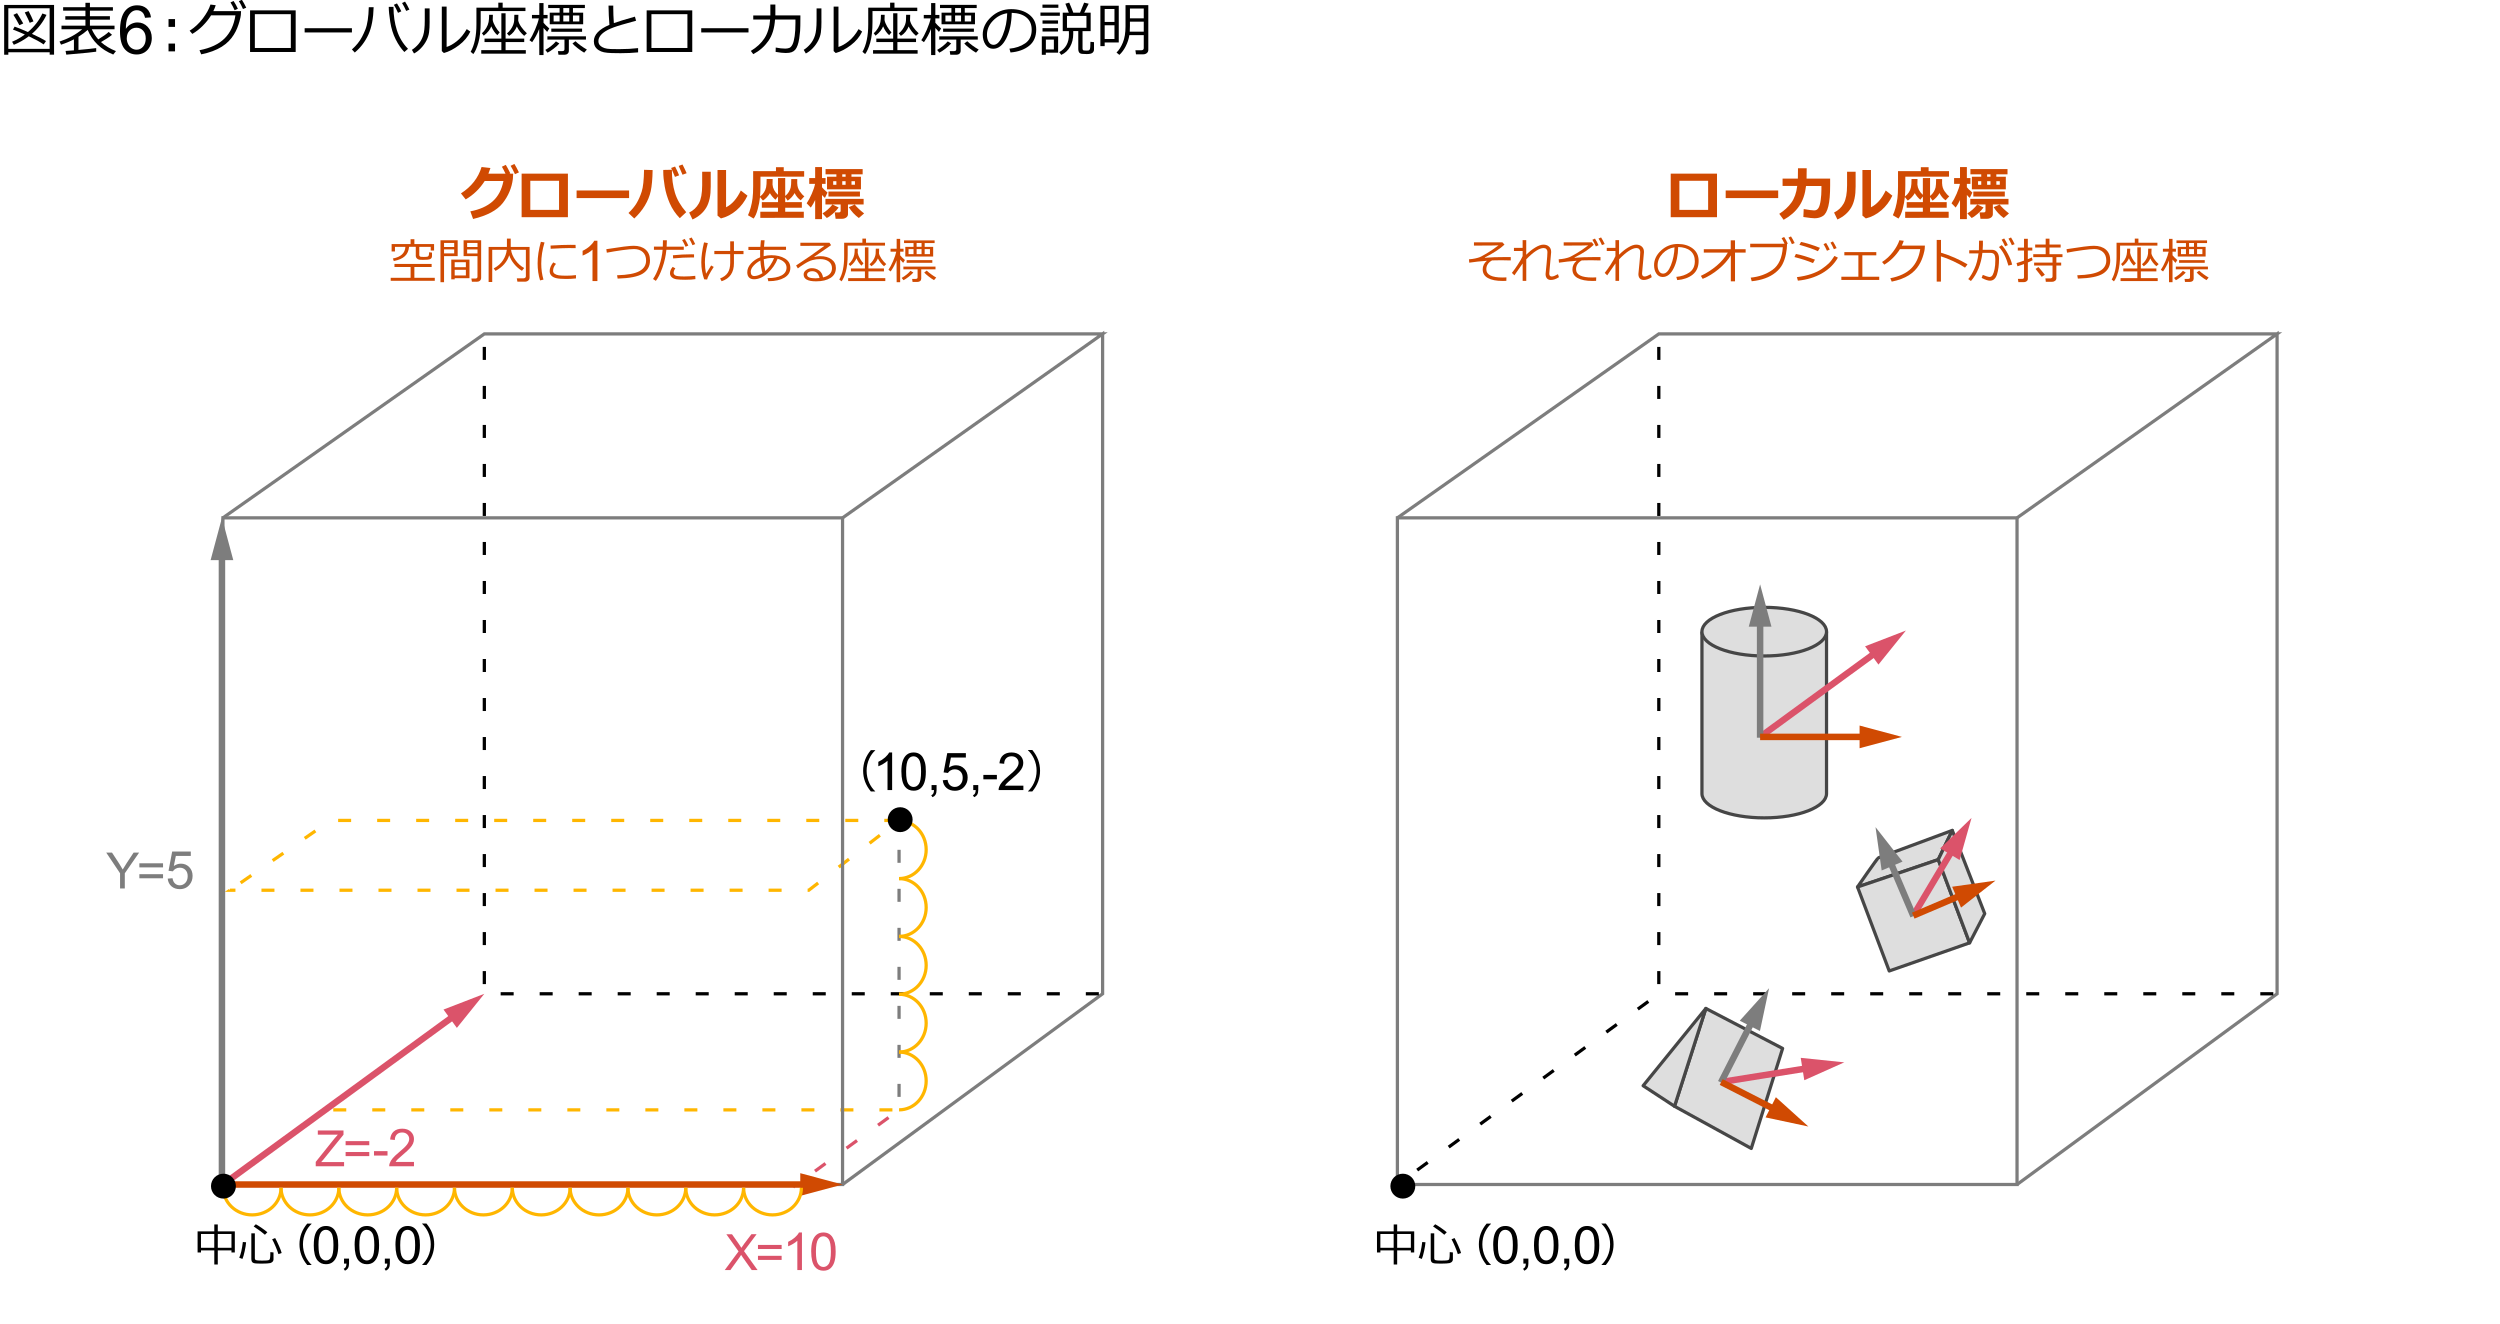 <?xml version="1.0" encoding="UTF-8"?><svg xmlns="http://www.w3.org/2000/svg" viewBox="0 0 769 407.15"><defs><style>.cls-1{fill:#7d7d7d;}.cls-2{fill:#d04a02;}.cls-3{fill:#db536a;}.cls-4{stroke:#000;}.cls-4,.cls-5,.cls-6,.cls-7{stroke-dasharray:0 0 0 4 4 4;}.cls-4,.cls-5,.cls-6,.cls-7,.cls-8,.cls-9,.cls-10,.cls-11,.cls-12{fill:none;}.cls-4,.cls-5,.cls-6,.cls-7,.cls-11,.cls-12{stroke-miterlimit:8;}.cls-5,.cls-9,.cls-11{stroke:#7d7d7d;}.cls-6,.cls-10{stroke:#ffb600;}.cls-7,.cls-12{stroke:#db536a;}.cls-13,.cls-8,.cls-9,.cls-10{stroke-miterlimit:10;}.cls-13,.cls-14{fill:#dedede;stroke:#464646;}.cls-8{stroke:#d04a02;}.cls-8,.cls-11,.cls-12{stroke-width:2px;}.cls-14{stroke-linejoin:round;}</style></defs><g id="_レイヤー_6"><rect class="cls-9" x="429.84" y="159.29" width="190.6" height="205.06"/><polyline class="cls-9" points="620.44 364.36 700.43 305.69 700.43 102.71 620.44 159.29 700.43 102.71 510.25 102.71 429.84 159.29"/><polyline class="cls-4" points="510.25 102.71 510.25 305.69 700.43 305.69"/><line class="cls-4" x1="510.25" y1="305.69" x2="429.84" y2="364.36"/><path class="cls-13" d="m561.84,194.3v49.8c0,4.13-8.58,7.48-19.16,7.48s-19.16-3.35-19.16-7.48v-49.8"/><ellipse class="cls-13" cx="542.68" cy="194.3" rx="19.16" ry="7.48"/><path class="cls-14" d="m577.8,263.86c-.33.11-6.43,8.98-6.43,8.98l24.83-8.42,4.32-8.98-22.72,8.42Z"/><polygon class="cls-14" points="571.38 272.84 581.13 298.67 605.85 290.02 596.21 264.42 571.38 272.84"/><polygon class="cls-14" points="600.53 255.44 610.5 281.04 605.85 290.02 596.21 264.42 600.53 255.44"/><polygon class="cls-14" points="524.72 310.2 548.33 322.5 538.69 353.26 515.08 340.29 524.72 310.2"/><polygon class="cls-14" points="524.72 310.2 505.43 333.97 515.08 340.29 524.72 310.2"/><line class="cls-12" x1="541.41" y1="226.67" x2="577.67" y2="200.21"/><polygon class="cls-3" points="577.81 204.43 586.26 193.95 573.7 198.8 577.81 204.43"/><line class="cls-11" x1="541.41" y1="190.38" x2="541.41" y2="226.92"/><polygon class="cls-1" points="537.92 192.76 541.41 179.75 544.9 192.76 537.92 192.76"/><line class="cls-8" x1="541.41" y1="226.67" x2="574.39" y2="226.67"/><polygon class="cls-2" points="572.01 230.16 585.02 226.67 572.01 223.18 572.01 230.16"/><line class="cls-12" x1="588.51" y1="281.65" x2="601" y2="260.71"/><polygon class="cls-3" points="602.78 264.54 606.45 251.58 596.79 260.97 602.78 264.54"/><line class="cls-11" x1="581.08" y1="264.2" x2="588.57" y2="281.8"/><polygon class="cls-1" points="578.8 267.76 576.91 254.42 585.22 265.03 578.8 267.76"/><line class="cls-8" x1="588.51" y1="281.65" x2="604.03" y2="275.04"/><polygon class="cls-2" points="603.21 279.18 613.81 270.87 600.48 272.76 603.21 279.18"/><line class="cls-12" x1="529.44" y1="332.83" x2="556.8" y2="328.46"/><polygon class="cls-3" points="555 332.28 567.3 326.78 553.9 325.39 555 332.28"/><line class="cls-11" x1="539.33" y1="313.44" x2="529.36" y2="332.98"/><polygon class="cls-1" points="535.15 313.97 544.17 303.97 541.36 317.14 535.15 313.97"/><line class="cls-8" x1="529.44" y1="332.83" x2="546.79" y2="341.69"/><polygon class="cls-2" points="543.09 343.71 556.26 346.52 546.26 337.5 543.09 343.71"/><polygon class="cls-6" points="70.73 273.84 101.66 252.37 276.55 252.37 248.77 273.84 70.73 273.84"/><line class="cls-5" x1="276.55" y1="341.4" x2="276.55" y2="252.37"/><line class="cls-6" x1="98.51" y1="341.4" x2="276.55" y2="341.4"/><line class="cls-7" x1="276.55" y1="341.4" x2="244" y2="365.12"/><rect class="cls-9" x="68.57" y="159.29" width="190.6" height="205.06"/><polyline class="cls-9" points="259.17 364.36 339.16 305.69 339.16 102.71 259.17 159.29 339.16 102.71 148.98 102.71 68.57 159.29"/><polyline class="cls-4" points="148.98 102.71 148.98 305.69 339.16 305.69"/><line class="cls-12" x1="68.57" y1="364.36" x2="140.39" y2="311.96"/><polygon class="cls-3" points="140.53 316.18 148.98 305.69 136.42 310.54 140.53 316.18"/><line class="cls-8" x1="68.57" y1="364.36" x2="248.54" y2="364.36"/><polygon class="cls-2" points="246.16 367.85 259.17 364.36 246.16 360.87 246.16 367.85"/><path class="cls-10" d="m276.55,252.47c4.61,0,8.34,3.98,8.34,8.89s-3.74,8.89-8.34,8.89"/><path class="cls-10" d="m276.55,270.26c4.61,0,8.34,3.98,8.34,8.89s-3.74,8.89-8.34,8.89"/><path class="cls-10" d="m276.55,288.04c4.61,0,8.34,3.98,8.34,8.89s-3.74,8.89-8.34,8.89"/><path class="cls-10" d="m276.55,305.83c4.61,0,8.34,3.98,8.34,8.89s-3.74,8.89-8.34,8.89"/><path class="cls-10" d="m276.55,323.61c4.61,0,8.34,3.98,8.34,8.89s-3.74,8.89-8.34,8.89"/><path class="cls-10" d="m157.58,365.36c0,4.61-3.98,8.34-8.89,8.34s-8.89-3.74-8.89-8.34"/><path class="cls-10" d="m139.8,365.36c0,4.61-3.98,8.34-8.89,8.34s-8.89-3.74-8.89-8.34"/><path class="cls-10" d="m122.01,365.36c0,4.61-3.98,8.34-8.89,8.34s-8.89-3.74-8.89-8.34"/><path class="cls-10" d="m104.23,365.36c0,4.61-3.98,8.34-8.89,8.34s-8.89-3.74-8.89-8.34"/><path class="cls-10" d="m86.45,365.36c0,4.61-3.98,8.34-8.89,8.34s-8.89-3.74-8.89-8.34"/><path class="cls-10" d="m246.51,365.36c0,4.61-3.98,8.34-8.89,8.34s-8.89-3.74-8.89-8.34"/><path class="cls-10" d="m228.72,365.36c0,4.61-3.98,8.34-8.89,8.34s-8.89-3.74-8.89-8.34"/><path class="cls-10" d="m210.94,365.36c0,4.61-3.98,8.34-8.89,8.34s-8.89-3.74-8.89-8.34"/><path class="cls-10" d="m193.15,365.36c0,4.61-3.98,8.34-8.89,8.34s-8.89-3.74-8.89-8.34"/><path class="cls-10" d="m175.37,365.36c0,4.61-3.98,8.34-8.89,8.34s-8.89-3.74-8.89-8.34"/><circle cx="276.89" cy="252.13" r="3.83"/><line class="cls-11" x1="68.27" y1="169.93" x2="68.27" y2="365.45"/><polygon class="cls-1" points="64.78 172.3 68.27 159.29 71.76 172.3 64.78 172.3"/><circle cx="68.73" cy="364.86" r="3.83"/><circle cx="431.51" cy="364.86" r="3.83"/></g><g id="_レイヤー_5"><path class="cls-2" d="m157.85,53.43l-.09,1.6c-.35,2.75-1.39,5.24-3.13,7.45s-4.77,3.84-9.11,4.88l-.84-2.35c2.85-.54,5.13-1.55,6.83-3.05s2.82-3.59,3.35-6.29h-5.76c-1.5,2.37-3.45,4.26-5.85,5.67l-1.46-1.85c3.21-2.06,5.32-4.76,6.34-8.12l2.73.31c-.25.74-.46,1.33-.63,1.75h5.27c-.42-.89-.8-1.61-1.12-2.14l1.2-.58c.42.68.88,1.54,1.39,2.59l-.31.13h1.19Zm1.77-.4l-1.22.55c-.47-1.04-.92-1.9-1.34-2.58l1.17-.57c.42.68.88,1.54,1.39,2.59Z"/><path class="cls-2" d="m174.69,66.81h-14.24v-13.4h14.24v13.4Zm-2.73-2.25v-8.95h-8.84v8.95h8.84Z"/><path class="cls-2" d="m193.51,60.93h-16.15v-2.34h16.15v2.34Z"/><path class="cls-2" d="m200.75,52.31c-.05,2.78-.25,4.94-.58,6.46s-.93,3.01-1.8,4.45-1.96,2.77-3.27,3.99l-1.78-1.69c1.08-1.04,1.92-2.05,2.51-3.05s1.11-2.16,1.55-3.51.68-3.59.73-6.73l2.65.08Zm10.33,12.96l-1.98,1.84c-1.33-1.38-2.36-2.91-3.09-4.59s-1.24-3.39-1.54-5.15-.45-3.26-.45-4.5v-.6s2.66-.05,2.66-.05v.29c0,2.44.31,4.68.92,6.74s1.77,4.06,3.48,6.02Zm-2.18-11.34l-1.28.48c-.24-.63-.63-1.55-1.17-2.75l1.2-.43c.49.94.91,1.84,1.25,2.7Zm2.31-.65l-1.27.47c-.25-.62-.64-1.53-1.17-2.72l1.17-.43c.48.92.9,1.81,1.27,2.68Z"/><path class="cls-2" d="m218.62,57.37c.01,2.75-.44,4.91-1.36,6.47s-2.33,2.79-4.24,3.68l-1.03-2.14c1.28-.63,2.27-1.56,2.96-2.79s1.04-3.11,1.04-5.63v-4.14h2.63v4.55Zm11.3,2.83c-.85,1.78-1.98,3.29-3.41,4.51s-3,2.06-4.75,2.48l-1.05-.86v-14.04h2.63v11.47c1.8-.88,3.31-2.6,4.54-5.16l2.04,1.59Z"/><path class="cls-2" d="m247.33,54.34h-13.41v2.56c0,1.39-.05,2.57-.14,3.55.52-.38.93-.81,1.24-1.31s.52-1,.63-1.52.18-1.37.18-2.55h1.84c0,.73-.01,1.3-.04,1.71.09,1.16.65,2.21,1.68,3.16v-5.16s2.22-.02,2.22-.02v5.51c.47-.36.84-.78,1.12-1.25s.48-.94.58-1.4.16-1.31.16-2.55h1.85c0,.46,0,.92-.02,1.36h.02c.01.88.26,1.69.76,2.41s.96,1.23,1.42,1.54l-1.13,1.23c-.8-.56-1.42-1.3-1.86-2.23-.52.93-1.24,1.71-2.14,2.34l-.76-1.12v1.57h5.12v1.73h-5.12v1.22h5.72v1.87l-13.38.02v-1.89h5.44v-1.22h-4.97v-1.73h4.98v-1.73l-.8.99c-.74-.64-1.3-1.31-1.69-2.02-.55.93-1.27,1.7-2.15,2.29l-.9-1.08c-.13,1.22-.36,2.46-.7,3.72s-.76,2.23-1.27,2.89l-1.73-1.03c.28-.57.56-1.34.83-2.31s.46-1.94.58-2.9.18-2.18.18-3.67v-4.69h7.02v-1.21h2.39v1.21h6.28v1.71Z"/><path class="cls-2" d="m250.74,61.53c-.37.8-.81,1.57-1.33,2.32l-1.28-1.32c.54-.78,1.07-1.76,1.58-2.94s.85-2.19,1-3.04h-1.79v-1.78h1.82v-3.37h2.11v3.37h1.1v1.78h-1.1v1.05c.25.35.81.89,1.69,1.64l-.79,1.63c-.26-.21-.56-.5-.9-.89v7.42h-2.11v-5.88Zm7.23,2.29c-.39.59-.97,1.22-1.74,1.89s-1.4,1.12-1.91,1.34l-1.32-1.41c1.16-.69,2.18-1.6,3.06-2.73l1.91.91Zm2.88,2c0,.46-.18.82-.54,1.08s-.79.4-1.28.4h-2l-.27-1.96h1.32c.12,0,.24-.04.34-.13s.16-.19.16-.31v-2.01h-4.68v-1.71h11.75v1.71h-4.81v2.94Zm-3.58-11.45v-.74h-3.33v-1.63h11.41v1.63h-3.44v.74h2.92v3.86h-10.44v-3.86h2.88Zm7.25,6.09h-9.69v-1.54h9.69v1.54Zm-7.25-4.72h-.98v1.1h.98v-1.1Zm1.81-2.11v.74h1.03v-.74h-1.03Zm1.03,2.11h-1.03v1.1h1.03v-1.1Zm5.69,9.91l-1.62,1.41c-1.25-.91-2.28-2.02-3.09-3.33l1.82-.81c.71.87,1.68,1.78,2.89,2.73Zm-2.82-8.82v-1.1h-1.06v1.1h1.06Z"/><path class="cls-2" d="m120.18,86.37v-.92h6.12v-3.32h-4.96v-.94h11.43v.94h-5.31v3.32h6.28v.92h-13.57Zm7.71-10.45h-2.06c-.11,1.21-.53,2.17-1.28,2.87-.74.7-1.89,1.2-3.42,1.51l-.28-.79c2.45-.46,3.73-1.65,3.85-3.58h-3.21v1.42h-1.03v-2.28h5.83v-1.5h1.17v1.5h6.06v2h-1.03v-1.14h-3.52v2.52c0,.15.05.27.14.36.09.09.21.15.36.18.14.03.41.04.81.04.6,0,1-.03,1.19-.08.19-.05.33-.17.4-.36s.12-.52.12-1l.89.11v1.04c0,.35-.11.62-.34.81s-.58.3-1.06.33c-.48.03-.93.05-1.36.05-.56,0-.96-.02-1.22-.07-.26-.05-.49-.18-.7-.4-.21-.21-.31-.45-.31-.72v-2.81Z"/><path class="cls-2" d="m136.59,78.78v8.02h-1.1v-12.9h5.29v4.88h-4.19Zm0-2.81h3.12v-1.25h-3.12v1.25Zm3.12.75h-3.12v1.23h3.12v-1.23Zm.15,8.85v.35h-1.05v-6.07h5.6v5.72h-4.54Zm3.44-3.37v-1.55h-3.44v1.55h3.44Zm-3.44,2.53h3.44v-1.74h-3.44v1.74Zm6.75,1.94h-1.45l-.17-1h1.36c.13,0,.25-.05.36-.15s.16-.21.16-.33v-6.4h-4.27v-4.88h5.4v11.54c0,.38-.13.68-.38.9-.25.22-.59.33-1.01.33Zm-2.92-10.69h3.19v-1.25h-3.19v1.25Zm3.19.75h-3.19v1.23h3.19v-1.23Z"/><path class="cls-2" d="m161.35,86.64h-2.2l-.18-1.03h2.05c.2,0,.37-.06.52-.17.14-.11.22-.26.22-.44v-8.17h-4.56c.12,1.04.57,2.1,1.34,3.18.77,1.08,1.68,1.89,2.71,2.43l-.7.86c-.92-.56-1.72-1.27-2.42-2.13s-1.19-1.75-1.49-2.66c-.64,2.04-2.05,3.65-4.21,4.81l-.57-.75c1.27-.67,2.23-1.52,2.88-2.54s1.03-2.09,1.15-3.19h-4.48v9.91h-1.11v-10.8h5.63v-2.56h1.17v2.56h5.8v9.39c0,.4-.14.71-.41.95s-.65.36-1.12.36Z"/><path class="cls-2" d="m167.17,86.01l-1.05.24c-.5-1.61-.75-3.35-.75-5.23,0-2.05.33-4.26,1-6.64l1.13.2c-.67,2.22-1.01,4.39-1.01,6.5,0,1.73.23,3.38.68,4.93Zm10-.36c-1.02.11-2.02.16-3,.16-1.36,0-2.37-.08-3.04-.24-.67-.16-1.18-.42-1.53-.79s-.52-.84-.52-1.41c0-.84.37-1.73,1.1-2.66l.85.45c-.6.66-.9,1.37-.9,2.14,0,.38.16.69.49.92.33.23.76.39,1.3.47.54.08,1.32.11,2.32.11s1.99-.06,2.93-.18v1.02Zm-.09-9.32c-.78-.01-1.51-.02-2.2-.02-1.01,0-2.84.07-5.49.21,0-.22-.01-.55-.04-.99,2.51-.15,4.56-.22,6.13-.22.78,0,1.3,0,1.56.02v.07c0,.22.01.54.04.94Z"/><path class="cls-2" d="m183.77,86.46h-1.52v-9.66c-.37.35-.84.7-1.44,1.04-.59.35-1.12.61-1.6.78v-1.47c.85-.4,1.59-.88,2.22-1.45.63-.57,1.08-1.12,1.35-1.65h.98v12.4Z"/><path class="cls-2" d="m189.99,85.7l-.18-1.03c3.22-.09,5.51-.51,6.88-1.27s2.05-1.84,2.05-3.26c0-1.1-.33-1.97-1-2.59-.66-.62-1.57-.94-2.71-.94-.73,0-1.94.11-3.62.34-1.68.23-3.26.49-4.75.78l-.16-1.08c4.35-.7,7.15-1.05,8.41-1.05,1.57,0,2.8.4,3.69,1.18.89.78,1.34,1.89,1.34,3.33,0,1.75-.73,3.09-2.19,4.03-1.46.94-4.04,1.46-7.76,1.56Z"/><path class="cls-2" d="m205.13,73.91c0,.55-.02,1.2-.07,1.96h5.27v.97h-5.35c-.18,1.88-.59,3.74-1.25,5.57s-1.32,3.16-1.99,3.98l-.87-.57c.71-1.01,1.34-2.35,1.91-4.05.56-1.69.91-3.34,1.04-4.94h-2.67v-.97h2.73c.03-.63.04-1.28.04-1.96h1.2Zm8.79,11.95c-.78.13-1.83.2-3.15.2-1.12,0-2-.05-2.63-.14-.64-.09-1.14-.31-1.5-.64s-.55-.74-.55-1.22c0-.69.28-1.35.83-1.97l.82.46c-.36.48-.53.94-.53,1.38,0,.3.16.56.49.78.33.22,1.27.33,2.81.33,1.17,0,2.29-.07,3.35-.2l.06,1Zm-.43-7.62v.96c-.25,0-.47-.01-.67-.01-1.75,0-3.67.1-5.76.3l-.07-.97c1.91-.2,3.8-.3,5.66-.3.33,0,.61,0,.85.02Zm-1.77-2.7l-.84.37c-.35-.79-.7-1.48-1.06-2.06l.8-.36c.42.66.79,1.34,1.11,2.04Zm2.13-.45l-.84.34c-.32-.76-.67-1.43-1.05-2.02l.78-.37c.34.52.71,1.21,1.11,2.05Z"/><path class="cls-2" d="m219.55,82.1c-1.2,1.84-1.88,3.13-2.04,3.88l-.9-.06c-.59-1.64-.89-3.39-.89-5.24,0-1.75.28-3.79.84-6.12l1.16.21c-.6,2.36-.89,4.31-.89,5.87,0,1.25.12,2.44.35,3.56.61-1.02,1.13-1.87,1.57-2.54l.8.45Zm2.42,4.41l-.46-.86c1.07-.41,1.85-.99,2.35-1.75s.75-1.78.75-3.05v-2.67h-4.88v-.99h4.88v-2.95h1.15v2.95h2.94v.99h-2.94v2.79c0,2.86-1.26,4.7-3.79,5.54Z"/><path class="cls-2" d="m236.32,86.46l-.2-.9c1.86-.02,3.29-.3,4.3-.85,1.01-.55,1.52-1.35,1.52-2.4,0-.65-.25-1.22-.74-1.68-.49-.47-1.16-.81-2.01-1.03-.64,1.66-1.66,3.12-3.04,4.39-1.38,1.27-2.79,1.91-4.21,1.91-.66,0-1.18-.19-1.54-.56-.36-.37-.54-.9-.54-1.58,0-.96.37-1.85,1.11-2.68.74-.83,1.69-1.48,2.86-1.94-.01-.38-.02-.76-.02-1.14s0-.75.02-1.11h-3.62v-.96h3.68c.05-.73.1-1.41.16-2.02h1.14c-.06.54-.12,1.19-.18,1.98h6.77v.96h-6.83c-.03.56-.05,1.07-.05,1.54v.41c.77-.2,1.56-.3,2.36-.3,1.67,0,3.07.34,4.18,1.02,1.11.67,1.67,1.63,1.67,2.86,0,1.32-.62,2.34-1.86,3.05-1.24.71-2.82,1.06-4.72,1.06h-.19Zm-2.42-6.31c-.78.38-1.47.9-2.07,1.55-.6.65-.9,1.28-.9,1.88,0,.89.37,1.33,1.1,1.33s1.6-.29,2.5-.88c-.31-1.06-.53-2.36-.64-3.88Zm4.2-.75c-.25-.02-.51-.04-.76-.04-.81,0-1.61.13-2.41.38.06,1.31.22,2.52.48,3.62,1.12-1.01,2.02-2.33,2.7-3.96Z"/><path class="cls-2" d="m253.17,85.33c1.83-.44,2.75-1.38,2.75-2.83,0-.89-.34-1.58-1.01-2.07s-1.57-.73-2.7-.73c-.77,0-1.52.1-2.26.29-.74.2-1.58.59-2.53,1.19-.96.6-1.62,1.06-2,1.38l-.54-.9c2.97-1.92,5.88-3.94,8.72-6.06l-7.41.03v-.97h8.94l.51.75-5.16,3.57.06.09c.6-.18,1.19-.27,1.78-.27,1.4,0,2.55.32,3.45.97.9.64,1.35,1.54,1.35,2.67,0,1.33-.55,2.35-1.66,3.05-1.1.7-2.58,1.05-4.44,1.05-2.55,0-3.82-.7-3.82-2.1,0-.55.26-1.02.79-1.39s1.11-.56,1.74-.56c.88,0,1.64.25,2.27.74s1.02,1.2,1.17,2.11Zm-1.08.19c-.28-1.4-1.04-2.1-2.29-2.1-.4,0-.75.1-1.07.29-.31.2-.47.45-.47.78,0,.75.86,1.12,2.59,1.12.38,0,.79-.03,1.23-.09Z"/><path class="cls-2" d="m260.75,75.54v2.73c0,2.2-.2,3.97-.59,5.33s-.82,2.34-1.3,2.95l-.69-.57c.99-1.73,1.49-4.07,1.49-7.04v-4.28h5.61v-1.27h1.12v1.27h5.84v.88h-11.49Zm.14,10.91v-.9h5.16v-2.07h-4.31v-.89h4.31v-6.5h1.08v6.5h4.78v.89h-4.78v2.07h5.19v.9h-11.43Zm1.88-5.81c-.31.41-.72.81-1.24,1.2l-.48-.62c.42-.35.79-.79,1.11-1.33s.51-1.05.61-1.55.14-1.11.14-1.86h.96c0,.54-.01.98-.04,1.32.08.49.3,1.06.67,1.7.37.65.74,1.14,1.11,1.48l-.61.73c-.62-.54-1.14-1.29-1.55-2.26-.15.38-.38.77-.69,1.18Zm6.5.14c-.33.42-.74.78-1.24,1.11l-.55-.62c.37-.29.69-.63.98-1.04.29-.41.49-.79.63-1.16s.21-.7.25-1.01c.03-.31.05-.83.05-1.57h1.04c0,.31-.02.79-.05,1.44.09.5.35,1.05.78,1.67s.91,1.16,1.45,1.64l-.69.65c-.79-.65-1.41-1.45-1.88-2.39-.18.44-.43.87-.75,1.28Z"/><path class="cls-2" d="m275.78,80.09c-.42,1.14-1.02,2.27-1.81,3.41l-.69-.51c.47-.66.95-1.56,1.44-2.69s.81-2.1.97-2.89h-1.76v-.89h1.88v-3.05h1.08v3.05h1.04v.89h-1.04v1.12c.33.41.82.9,1.47,1.46l-.55.87c-.2-.21-.5-.54-.92-1.01v6.95h-1.08l-.03-6.72Zm2.13,6.1l-.56-.7c1.12-.64,2.03-1.37,2.72-2.19l.87.53c-.35.41-.84.85-1.47,1.34s-1.15.83-1.56,1.02Zm4.28.53h-1.49l-.13-.93h1.13c.37,0,.55-.16.55-.49v-2.46h-4.37v-.84h9.88v.84h-4.39v2.86c0,.32-.11.57-.33.75-.22.18-.5.27-.85.27Zm-1.19-10.79v-1.17h-2.92v-.81h9.41v.81h-3.06v1.17h2.61v2.97h-8.57v-2.97h2.53Zm-2.12,4.91v-.83h7.9v.83h-7.9Zm2.12-2.66v-1.55h-1.53v1.55h1.53Zm.95-3.43v1.17h1.52v-1.17h-1.52Zm0,1.88v1.55h1.52v-1.55h-1.52Zm5.35,9.54c-.48-.27-1.04-.65-1.68-1.15s-1.08-.9-1.33-1.19l.77-.59c.79.75,1.76,1.46,2.92,2.14l-.69.8Zm-1.25-9.54h-1.63v1.55h1.63v-1.55Z"/><path d="m269.23,243.46h-1.35c-1.59-1.9-2.38-4.03-2.38-6.37s.79-4.45,2.38-6.36h1.35v.07c-.75.69-1.36,1.54-1.83,2.54-.56,1.19-.83,2.44-.83,3.76s.28,2.59.83,3.78c.47,1,1.08,1.84,1.83,2.54v.05Z"/><path d="m274.42,243.03h-1.42v-9.02c-.34.32-.79.65-1.34.97-.55.33-1.05.57-1.49.73v-1.37c.79-.37,1.48-.82,2.08-1.35.59-.53,1.01-1.04,1.26-1.54h.91v11.57Z"/><path d="m277.26,237.35c0-1.36.14-2.46.42-3.29s.7-1.47,1.25-1.92,1.25-.68,2.09-.68c.62,0,1.16.12,1.63.37.47.25.85.61,1.16,1.08.3.47.54,1.04.72,1.71s.26,1.58.26,2.72c0,1.35-.14,2.44-.42,3.27s-.69,1.47-1.25,1.93-1.25.68-2.09.68c-1.11,0-1.98-.4-2.62-1.19-.76-.96-1.14-2.52-1.14-4.69Zm1.46,0c0,1.89.22,3.15.66,3.78.44.63.99.94,1.64.94s1.2-.31,1.64-.94c.44-.63.66-1.89.66-3.77s-.22-3.16-.66-3.78c-.44-.62-.99-.94-1.65-.94s-1.17.28-1.56.83c-.49.7-.73,2-.73,3.89Z"/><path d="m286.55,243.03v-1.54h1.54v1.54c0,.57-.1,1.02-.3,1.37-.2.35-.52.62-.96.81l-.38-.58c.29-.13.5-.31.63-.55.13-.24.21-.59.23-1.05h-.77Z"/><path d="m289.98,240.01l1.49-.13c.11.72.37,1.27.77,1.63s.88.55,1.45.55c.68,0,1.26-.26,1.73-.77s.71-1.19.71-2.04-.23-1.44-.68-1.91-1.05-.7-1.78-.7c-.46,0-.87.1-1.23.31-.37.21-.66.48-.86.81l-1.33-.17,1.12-5.92h5.73v1.35h-4.6l-.62,3.1c.69-.48,1.42-.72,2.18-.72,1.01,0,1.86.35,2.55,1.05.69.7,1.04,1.59,1.04,2.69s-.3,1.94-.91,2.7c-.74.93-1.75,1.4-3.03,1.4-1.05,0-1.9-.29-2.57-.88s-1.04-1.37-1.14-2.33Z"/><path d="m299.37,243.03v-1.54h1.54v1.54c0,.57-.1,1.02-.3,1.37-.2.35-.52.62-.96.81l-.38-.58c.29-.13.5-.31.63-.55.14-.24.21-.59.23-1.05h-.77Z"/><path d="m302.48,239.72v-1.36h4.16v1.36h-4.16Z"/><path d="m314.79,241.67v1.36h-7.62c-.01-.34.04-.67.17-.98.19-.52.5-1.03.93-1.53.43-.5,1.04-1.08,1.85-1.75,1.25-1.03,2.1-1.84,2.54-2.44s.66-1.17.66-1.7-.2-1.03-.6-1.42c-.4-.39-.92-.58-1.57-.58-.68,0-1.23.2-1.64.61-.41.41-.62.98-.62,1.7l-1.46-.15c.1-1.08.47-1.91,1.12-2.48.65-.57,1.52-.85,2.62-.85s1.98.31,2.62.92c.64.61.97,1.37.97,2.28,0,.46-.09.91-.28,1.36s-.5.91-.94,1.41-1.17,1.17-2.18,2.03c-.85.71-1.39,1.2-1.63,1.45-.24.25-.44.51-.6.77h5.65Z"/><path d="m319.92,237.08c0,2.34-.79,4.47-2.38,6.37h-1.34v-.05c.75-.69,1.36-1.54,1.83-2.54.56-1.19.83-2.45.83-3.78s-.28-2.57-.83-3.76c-.47-1-1.08-1.84-1.83-2.54v-.08h1.34c1.59,1.92,2.38,4.04,2.38,6.37Z"/><path class="cls-1" d="m36.93,273.29v-4.67l-4.25-6.35h1.78l2.17,3.32c.4.62.77,1.24,1.12,1.87.33-.58.73-1.23,1.2-1.95l2.14-3.24h1.7l-4.4,6.35v4.67h-1.46Z"/><path class="cls-1" d="m50.15,266.81h-7.28v-1.26h7.28v1.26Zm0,3.35h-7.28v-1.26h7.28v1.26Z"/><path class="cls-1" d="m51.58,270.27l1.49-.13c.11.72.37,1.27.77,1.63.4.36.88.55,1.45.55.68,0,1.26-.26,1.73-.77s.71-1.19.71-2.04-.23-1.44-.68-1.91c-.45-.47-1.05-.7-1.78-.7-.46,0-.87.1-1.23.31-.37.21-.66.48-.87.81l-1.33-.17,1.12-5.92h5.73v1.35h-4.6l-.62,3.1c.69-.48,1.42-.72,2.18-.72,1.01,0,1.86.35,2.55,1.05.69.7,1.04,1.59,1.04,2.69s-.3,1.94-.91,2.7c-.74.93-1.75,1.4-3.03,1.4-1.05,0-1.9-.29-2.57-.88-.66-.59-1.04-1.37-1.14-2.33Z"/><path d="m71.2,384.62h-4.21v4.34h-1.07v-4.34h-4.09v.64h-1.05v-6.49h5.14v-2.13h1.07v2.13h5.24v6.49h-1.03v-.64Zm-9.38-.8h4.09v-4.25h-4.09v4.25Zm5.17,0h4.21v-4.25h-4.21v4.25Z"/><path d="m74.58,387.25l-.99-.37c.47-1.01.85-2.62,1.11-4.84l1,.08c-.04.7-.19,1.6-.43,2.72-.24,1.11-.47,1.92-.7,2.41Zm2.73-7.87h1.08v7.62c0,.3.11.51.34.61s.86.15,1.9.15c.52,0,.97-.01,1.35-.04.38-.03.63-.08.75-.14.12-.07.21-.16.26-.28s.1-.42.14-.91.05-.9.03-1.24l.97.1v2.1c0,.21-.04.39-.14.55-.09.16-.21.29-.36.39s-.31.18-.48.23c-.17.05-.51.09-1.03.12-.51.03-1.1.05-1.74.05-.47,0-1.01-.02-1.6-.05-.59-.04-.99-.17-1.18-.41-.2-.24-.29-.55-.29-.94v-7.9Zm4.18.43c-.56-.53-1.71-1.38-3.46-2.56l.66-.67c.46.24,1.08.63,1.85,1.17.78.54,1.34.97,1.7,1.29l-.75.77Zm4.15,5.95c-.19-.64-.48-1.43-.89-2.39-.41-.96-.75-1.68-1.04-2.16l.93-.39c.36.64.75,1.45,1.18,2.42.43.97.7,1.7.82,2.18l-1,.34Z"/><path d="m95.85,389.11h-1.35c-1.59-1.9-2.38-4.03-2.38-6.37s.79-4.45,2.38-6.36h1.35v.07c-.75.69-1.36,1.54-1.83,2.54-.56,1.19-.83,2.44-.83,3.76s.28,2.59.83,3.78c.47,1,1.08,1.84,1.83,2.54v.05Z"/><path d="m96.52,383c0-1.36.14-2.46.42-3.29.28-.83.7-1.47,1.25-1.92.55-.45,1.25-.68,2.09-.68.62,0,1.16.12,1.63.37.47.25.85.61,1.16,1.08.3.47.54,1.04.71,1.71.17.67.26,1.58.26,2.72,0,1.35-.14,2.44-.42,3.27-.28.83-.69,1.47-1.25,1.93s-1.25.68-2.1.68c-1.11,0-1.98-.4-2.62-1.19-.76-.96-1.14-2.52-1.14-4.68Zm1.45,0c0,1.89.22,3.15.66,3.78.44.63.99.94,1.64.94s1.2-.31,1.64-.94c.44-.63.66-1.89.66-3.77s-.22-3.16-.66-3.78c-.44-.62-.99-.94-1.66-.94s-1.17.28-1.56.83c-.49.7-.73,2-.73,3.89Z"/><path d="m105.82,388.68v-1.54h1.54v1.54c0,.57-.1,1.02-.3,1.37-.2.35-.52.62-.96.81l-.38-.58c.29-.13.5-.31.63-.55.13-.24.21-.59.23-1.05h-.77Z"/><path d="m109.08,383c0-1.36.14-2.46.42-3.29.28-.83.7-1.47,1.25-1.92.55-.45,1.25-.68,2.09-.68.62,0,1.16.12,1.63.37.47.25.85.61,1.16,1.08.3.47.54,1.04.72,1.71.17.67.26,1.58.26,2.72,0,1.35-.14,2.44-.42,3.27s-.69,1.47-1.25,1.93-1.25.68-2.09.68c-1.11,0-1.98-.4-2.62-1.19-.76-.96-1.14-2.52-1.14-4.68Zm1.46,0c0,1.89.22,3.15.66,3.78.44.63.99.94,1.64.94s1.2-.31,1.64-.94c.44-.63.66-1.89.66-3.77s-.22-3.16-.66-3.78c-.44-.62-.99-.94-1.65-.94s-1.17.28-1.56.83c-.49.7-.73,2-.73,3.89Z"/><path d="m118.38,388.68v-1.54h1.54v1.54c0,.57-.1,1.02-.3,1.37-.2.35-.52.62-.96.81l-.38-.58c.29-.13.5-.31.63-.55.14-.24.21-.59.23-1.05h-.77Z"/><path d="m121.64,383c0-1.36.14-2.46.42-3.29.28-.83.7-1.47,1.25-1.92.55-.45,1.25-.68,2.09-.68.62,0,1.16.12,1.63.37.47.25.85.61,1.16,1.08.3.47.54,1.04.72,1.71.17.67.26,1.58.26,2.72,0,1.35-.14,2.44-.42,3.27s-.69,1.47-1.25,1.93-1.25.68-2.09.68c-1.11,0-1.98-.4-2.62-1.19-.76-.96-1.14-2.52-1.14-4.68Zm1.46,0c0,1.89.22,3.15.66,3.78.44.63.99.94,1.64.94s1.2-.31,1.64-.94c.44-.63.66-1.89.66-3.77s-.22-3.16-.66-3.78c-.44-.62-.99-.94-1.65-.94s-1.17.28-1.56.83c-.49.7-.73,2-.73,3.89Z"/><path d="m133.56,382.74c0,2.34-.79,4.47-2.38,6.37h-1.34v-.05c.75-.69,1.36-1.54,1.83-2.54.56-1.19.83-2.45.83-3.78s-.28-2.58-.83-3.76c-.47-1-1.08-1.84-1.83-2.54v-.08h1.34c1.59,1.92,2.38,4.04,2.38,6.37Z"/><path d="m433.98,384.62h-4.21v4.34h-1.07v-4.34h-4.09v.64h-1.05v-6.49h5.14v-2.13h1.07v2.13h5.24v6.49h-1.03v-.64Zm-9.38-.8h4.09v-4.25h-4.09v4.25Zm5.17,0h4.21v-4.25h-4.21v4.25Z"/><path d="m437.36,387.25l-.99-.37c.47-1.01.84-2.62,1.11-4.84l1,.08c-.05.7-.19,1.6-.43,2.72-.24,1.11-.47,1.92-.7,2.41Zm2.73-7.87h1.08v7.62c0,.3.11.51.34.61s.86.15,1.9.15c.52,0,.97-.01,1.35-.04.38-.03.63-.08.75-.14.12-.07.21-.16.26-.28s.1-.42.14-.91.05-.9.03-1.24l.97.1v2.1c0,.21-.05.39-.14.55-.09.16-.21.29-.36.39s-.31.18-.48.23c-.17.05-.51.09-1.03.12-.52.03-1.1.05-1.74.05-.47,0-1.01-.02-1.6-.05-.59-.04-.99-.17-1.18-.41-.2-.24-.29-.55-.29-.94v-7.9Zm4.18.43c-.56-.53-1.71-1.38-3.46-2.56l.66-.67c.46.24,1.08.63,1.85,1.17.77.54,1.34.97,1.7,1.29l-.75.77Zm4.15,5.95c-.19-.64-.48-1.43-.89-2.39-.41-.96-.75-1.68-1.04-2.16l.93-.39c.36.64.75,1.45,1.18,2.42.43.97.7,1.7.82,2.18l-1,.34Z"/><path d="m458.63,389.11h-1.35c-1.59-1.9-2.38-4.03-2.38-6.37s.79-4.45,2.38-6.36h1.35v.07c-.75.69-1.36,1.54-1.83,2.54-.56,1.19-.83,2.44-.83,3.76s.28,2.59.83,3.78c.47,1,1.08,1.84,1.83,2.54v.05Z"/><path d="m459.3,383c0-1.36.14-2.46.42-3.29.28-.83.7-1.47,1.25-1.92.55-.45,1.25-.68,2.09-.68.62,0,1.16.12,1.63.37.47.25.85.61,1.16,1.08.3.47.54,1.04.72,1.71.17.67.26,1.58.26,2.72,0,1.35-.14,2.44-.42,3.27s-.69,1.47-1.25,1.93-1.25.68-2.09.68c-1.11,0-1.98-.4-2.62-1.19-.76-.96-1.14-2.52-1.14-4.68Zm1.46,0c0,1.89.22,3.15.66,3.78.44.63.99.94,1.64.94s1.2-.31,1.64-.94c.44-.63.66-1.89.66-3.77s-.22-3.16-.66-3.78c-.44-.62-.99-.94-1.65-.94s-1.17.28-1.56.83c-.49.7-.73,2-.73,3.89Z"/><path d="m468.59,388.68v-1.54h1.54v1.54c0,.57-.1,1.02-.3,1.37-.2.35-.52.62-.96.81l-.38-.58c.29-.13.5-.31.63-.55.14-.24.21-.59.23-1.05h-.77Z"/><path d="m471.86,383c0-1.36.14-2.46.42-3.29.28-.83.7-1.47,1.25-1.92.55-.45,1.25-.68,2.09-.68.62,0,1.16.12,1.63.37.47.25.85.61,1.16,1.08.3.47.54,1.04.71,1.71.17.67.26,1.58.26,2.72,0,1.35-.14,2.44-.42,3.27-.28.83-.69,1.47-1.25,1.93s-1.25.68-2.1.68c-1.11,0-1.98-.4-2.62-1.19-.76-.96-1.14-2.52-1.14-4.68Zm1.45,0c0,1.89.22,3.15.66,3.78.44.63.99.94,1.64.94s1.2-.31,1.64-.94c.44-.63.66-1.89.66-3.77s-.22-3.16-.66-3.78c-.44-.62-.99-.94-1.66-.94s-1.17.28-1.56.83c-.49.7-.73,2-.73,3.89Z"/><path d="m481.16,388.68v-1.54h1.54v1.54c0,.57-.1,1.02-.3,1.37-.2.35-.52.62-.96.81l-.38-.58c.29-.13.5-.31.63-.55.13-.24.21-.59.23-1.05h-.77Z"/><path d="m484.42,383c0-1.36.14-2.46.42-3.29.28-.83.7-1.47,1.25-1.92.55-.45,1.25-.68,2.09-.68.62,0,1.16.12,1.63.37.47.25.85.61,1.16,1.08.3.47.54,1.04.71,1.71.17.67.26,1.58.26,2.72,0,1.35-.14,2.44-.42,3.27-.28.83-.69,1.47-1.25,1.93s-1.25.68-2.1.68c-1.11,0-1.98-.4-2.62-1.19-.76-.96-1.14-2.52-1.14-4.68Zm1.45,0c0,1.89.22,3.15.66,3.78.44.63.99.94,1.64.94s1.2-.31,1.64-.94c.44-.63.66-1.89.66-3.77s-.22-3.16-.66-3.78c-.44-.62-.99-.94-1.66-.94s-1.17.28-1.56.83c-.49.7-.73,2-.73,3.89Z"/><path d="m496.33,382.74c0,2.34-.79,4.47-2.38,6.37h-1.34v-.05c.75-.69,1.36-1.54,1.83-2.54.56-1.19.83-2.45.83-3.78s-.28-2.58-.83-3.76c-.47-1-1.08-1.84-1.83-2.54v-.08h1.34c1.59,1.92,2.38,4.04,2.38,6.37Z"/><path class="cls-3" d="m97.12,358.75v-1.35l5.65-7.06c.4-.5.78-.94,1.14-1.31h-6.15v-1.3h7.9v1.3l-6.19,7.65-.67.77h7.04v1.3h-8.72Z"/><path class="cls-3" d="m113.59,352.27h-7.28v-1.26h7.28v1.26Zm0,3.35h-7.28v-1.26h7.28v1.26Z"/><path class="cls-3" d="m115.04,355.45v-1.36h4.16v1.36h-4.16Z"/><path class="cls-3" d="m127.34,357.39v1.36h-7.62c0-.34.04-.67.17-.98.19-.52.5-1.03.93-1.53.43-.5,1.04-1.08,1.85-1.75,1.25-1.03,2.1-1.84,2.54-2.44.44-.6.66-1.17.66-1.7s-.2-1.03-.6-1.42c-.4-.39-.92-.58-1.57-.58-.68,0-1.23.2-1.63.61-.41.41-.62.97-.62,1.7l-1.45-.15c.1-1.08.47-1.91,1.12-2.48s1.52-.85,2.62-.85,1.98.31,2.63.92c.64.61.97,1.37.97,2.28,0,.46-.09.91-.28,1.36s-.5.92-.94,1.41c-.44.49-1.16,1.17-2.18,2.03-.85.71-1.39,1.2-1.64,1.45s-.44.51-.6.77h5.65Z"/><path class="cls-3" d="m222.92,390.68l4.26-5.75-3.76-5.28h1.74l2,2.83c.42.59.71,1.04.89,1.35.25-.4.54-.82.87-1.26l2.22-2.93h1.59l-3.87,5.2,4.17,5.83h-1.8l-2.78-3.93c-.16-.23-.32-.47-.48-.74-.25.4-.42.68-.53.83l-2.77,3.84h-1.75Z"/><path class="cls-3" d="m240.43,384.2h-7.28v-1.26h7.28v1.26Zm0,3.35h-7.28v-1.26h7.28v1.26Z"/><path class="cls-3" d="m246.68,390.68h-1.42v-9.02c-.34.32-.79.65-1.34.97-.55.33-1.05.57-1.49.73v-1.37c.79-.37,1.48-.82,2.08-1.35.59-.53,1.01-1.04,1.26-1.54h.91v11.57Z"/><path class="cls-3" d="m249.52,385c0-1.36.14-2.46.42-3.29.28-.83.7-1.47,1.25-1.92.55-.45,1.25-.68,2.09-.68.62,0,1.16.12,1.63.37.47.25.85.61,1.16,1.08.3.47.54,1.04.72,1.71.17.67.26,1.58.26,2.72,0,1.35-.14,2.44-.42,3.27-.28.83-.69,1.47-1.25,1.93s-1.25.68-2.09.68c-1.11,0-1.98-.4-2.62-1.19-.76-.96-1.14-2.52-1.14-4.68Zm1.46,0c0,1.89.22,3.15.66,3.78.44.63.99.94,1.64.94s1.2-.31,1.64-.94c.44-.63.66-1.89.66-3.77s-.22-3.16-.66-3.78c-.44-.62-.99-.94-1.65-.94s-1.17.28-1.56.83c-.49.7-.73,2-.73,3.89Z"/><path class="cls-2" d="m528.15,66.81h-14.24v-13.4h14.24v13.4Zm-2.73-2.25v-8.95h-8.84v8.95h8.84Z"/><path class="cls-2" d="m546.97,60.93h-16.15v-2.34h16.15v2.34Z"/><path class="cls-2" d="m555.74,51.75c0,1.35-.01,2.41-.04,3.19h7.25v2.13c0,2.74-.18,4.86-.55,6.36s-.91,2.5-1.63,2.98-1.59.73-2.61.73c-.57,0-1.72-.13-3.45-.39l.11-2.44c1.65.28,2.7.41,3.16.41h.1c.57,0,1-.26,1.3-.77s.52-1.32.67-2.42.22-2.19.22-3.3v-1.02h-4.73c-.29,2.49-1,4.57-2.14,6.23s-2.73,3.05-4.75,4.17l-1.35-1.84c1.52-.96,2.76-2.1,3.71-3.41s1.56-3.03,1.82-5.17h-4.51v-2.25h4.7c.03-.66.04-1.73.04-3.19h2.68Z"/><path class="cls-2" d="m570.79,57.37c.01,2.75-.44,4.91-1.36,6.47s-2.33,2.79-4.24,3.68l-1.03-2.14c1.28-.63,2.27-1.56,2.96-2.79s1.04-3.11,1.04-5.63v-4.14h2.63v4.55Zm11.3,2.83c-.85,1.78-1.98,3.29-3.41,4.51s-3,2.06-4.75,2.48l-1.05-.86v-14.04h2.63v11.47c1.8-.88,3.31-2.6,4.54-5.16l2.04,1.59Z"/><path class="cls-2" d="m599.49,54.34h-13.41v2.56c0,1.39-.05,2.57-.14,3.55.52-.38.93-.81,1.24-1.31s.52-1,.63-1.52.18-1.37.18-2.55h1.84c0,.73-.01,1.3-.04,1.71.09,1.16.65,2.21,1.68,3.16v-5.16s2.22-.02,2.22-.02v5.51c.47-.36.84-.78,1.12-1.25s.48-.94.58-1.4.16-1.31.16-2.55h1.85c0,.46,0,.92-.02,1.36h.02c.01.88.26,1.69.76,2.41s.96,1.23,1.42,1.54l-1.13,1.23c-.8-.56-1.42-1.3-1.86-2.23-.52.93-1.24,1.71-2.14,2.34l-.76-1.12v1.57h5.12v1.73h-5.12v1.22h5.72v1.87l-13.38.02v-1.89h5.44v-1.22h-4.97v-1.73h4.98v-1.73l-.8.99c-.74-.64-1.3-1.31-1.69-2.02-.55.93-1.27,1.7-2.15,2.29l-.9-1.08c-.13,1.22-.36,2.46-.7,3.72s-.76,2.23-1.27,2.89l-1.73-1.03c.28-.57.56-1.34.83-2.31s.46-1.94.58-2.9.18-2.18.18-3.67v-4.69h7.02v-1.21h2.39v1.21h6.28v1.71Z"/><path class="cls-2" d="m602.9,61.53c-.37.8-.81,1.57-1.33,2.32l-1.28-1.32c.54-.78,1.07-1.76,1.58-2.94s.85-2.19,1-3.04h-1.79v-1.78h1.82v-3.37h2.11v3.37h1.1v1.78h-1.1v1.05c.25.35.81.89,1.69,1.64l-.79,1.63c-.26-.21-.56-.5-.9-.89v7.42h-2.11v-5.88Zm7.23,2.29c-.39.59-.97,1.22-1.74,1.89s-1.4,1.12-1.91,1.34l-1.32-1.41c1.16-.69,2.18-1.6,3.06-2.73l1.91.91Zm2.88,2c0,.46-.18.82-.54,1.08s-.79.4-1.28.4h-2l-.27-1.96h1.32c.12,0,.24-.04.34-.13s.16-.19.16-.31v-2.01h-4.68v-1.71h11.75v1.71h-4.81v2.94Zm-3.58-11.45v-.74h-3.33v-1.63h11.41v1.63h-3.44v.74h2.92v3.86h-10.44v-3.86h2.88Zm7.25,6.09h-9.69v-1.54h9.69v1.54Zm-7.25-4.72h-.98v1.1h.98v-1.1Zm1.81-2.11v.74h1.03v-.74h-1.03Zm1.03,2.11h-1.03v1.1h1.03v-1.1Zm5.69,9.91l-1.62,1.41c-1.25-.91-2.28-2.02-3.09-3.33l1.82-.81c.71.87,1.68,1.78,2.89,2.73Zm-2.82-8.82v-1.1h-1.06v1.1h1.06Z"/><path class="cls-2" d="m463.38,85.34l-.03,1.05c-.39.02-.77.03-1.14.03-1.94,0-3.45-.3-4.52-.89-1.08-.6-1.61-1.48-1.61-2.65,0-1.07.43-1.96,1.3-2.67-1.95.14-3.77.33-5.44.59l-.09-1.04c.67-.04,1.3-.13,1.87-.25.57-.12,1.04-.25,1.39-.38.35-.13,1.08-.53,2.19-1.18,1.11-.65,2.32-1.47,3.64-2.48-.97.05-2.89.07-5.76.07h-1.79v-1h8.75l.64.7c-.64.62-1.52,1.3-2.65,2.03s-2.26,1.37-3.39,1.92l.03.1c1.63-.15,3.73-.22,6.31-.22.56,0,1.11,0,1.63,0v1.04c-.99-.04-1.98-.06-2.97-.06s-1.91.02-2.79.05c-1.17.65-1.76,1.56-1.76,2.73,0,1.69,1.66,2.53,4.98,2.53.39,0,.79-.01,1.2-.04Z"/><path class="cls-2" d="m468.36,81.05c-.55.83-1.4,2.04-2.53,3.64l-.77-.75c.54-.65,1.15-1.51,1.85-2.59.7-1.07,1.18-1.93,1.45-2.57v-1.58h-2.67v-.96h2.67v-2.38h1.11v4.5c.88-.89,1.8-1.63,2.77-2.22.97-.59,1.81-.89,2.53-.89.69,0,1.26.2,1.7.6.44.4.66.93.66,1.59,0,.06,0,.12,0,.18l-.43,4.79c-.1,1.09-.15,1.67-.15,1.73,0,.61.26.92.77.92.42,0,1.05-.24,1.91-.72l.3.92c-.86.57-1.69.86-2.48.86-.52,0-.92-.16-1.21-.49-.28-.32-.42-.77-.42-1.34,0-.17.11-1.33.34-3.49.13-1.27.21-2.38.23-3.3,0-.35-.1-.63-.31-.86s-.49-.34-.85-.34c-1.32,0-3.1,1.15-5.35,3.46v6.64h-1.11v-5.35Z"/><path class="cls-2" d="m491,85.34l-.04,1.05c-.39.02-.76.03-1.14.03-1.94,0-3.45-.3-4.53-.89s-1.61-1.48-1.61-2.65c0-1.07.43-1.96,1.3-2.67-1.95.14-3.77.33-5.44.59l-.09-1.04c.67-.04,1.3-.13,1.87-.25s1.03-.25,1.38-.38c.35-.13,1.08-.53,2.2-1.18s2.33-1.47,3.64-2.48c-.97.05-2.89.07-5.76.07h-1.79v-1h8.67l.57.76c-1.4,1.36-3.36,2.66-5.9,3.89l.03.1c1.63-.15,3.74-.22,6.32-.22.56,0,1.1,0,1.63,0v1.04c-1-.04-1.98-.06-2.97-.06s-1.91.02-2.8.05c-1.17.65-1.75,1.56-1.75,2.73,0,1.69,1.66,2.53,4.97,2.53.39,0,.79-.01,1.21-.04Zm.72-9.91l-.84.38c-.35-.79-.71-1.48-1.06-2.06l.79-.36c.42.66.8,1.34,1.11,2.04Zm1.88-.37l-.84.34c-.32-.76-.67-1.43-1.05-2.02l.78-.35c.38.58.75,1.26,1.11,2.03Z"/><path class="cls-2" d="m496.91,81.05c-.55.83-1.4,2.04-2.53,3.64l-.77-.75c.54-.65,1.15-1.51,1.85-2.59.7-1.07,1.18-1.93,1.45-2.57v-1.58h-2.67v-.96h2.67v-2.38h1.11v4.5c.88-.89,1.8-1.63,2.77-2.22.97-.59,1.81-.89,2.53-.89.69,0,1.26.2,1.7.6.44.4.66.93.66,1.59,0,.06,0,.12,0,.18l-.43,4.79c-.1,1.09-.15,1.67-.15,1.73,0,.61.26.92.77.92.42,0,1.05-.24,1.91-.72l.3.92c-.86.57-1.69.86-2.48.86-.52,0-.92-.16-1.21-.49-.28-.32-.42-.77-.42-1.34,0-.17.11-1.33.34-3.49.13-1.27.21-2.38.23-3.3,0-.35-.1-.63-.31-.86s-.49-.34-.85-.34c-1.32,0-3.1,1.15-5.35,3.46v6.64h-1.11v-5.35Z"/><path class="cls-2" d="m515.92,86.16l-.29-.99c1.57-.14,2.92-.6,4.03-1.37,1.12-.77,1.67-1.92,1.67-3.46,0-1.37-.45-2.42-1.35-3.17-.9-.75-2.16-1.14-3.77-1.19-.05,2.63-.52,4.82-1.41,6.58s-2,2.64-3.34,2.64c-.83,0-1.48-.35-1.96-1.06-.48-.71-.71-1.57-.71-2.58,0-1.67.72-3.18,2.17-4.52s3.16-2,5.13-2c1.86,0,3.39.47,4.6,1.4,1.21.93,1.81,2.2,1.81,3.81,0,1.84-.61,3.24-1.82,4.21s-2.8,1.54-4.76,1.7Zm-.85-10.08c-1.42.21-2.63.86-3.66,1.92-1.02,1.07-1.53,2.27-1.53,3.61,0,.71.15,1.32.45,1.81s.71.74,1.25.74c.91,0,1.71-.85,2.39-2.56.68-1.71,1.05-3.55,1.11-5.53Z"/><path class="cls-2" d="m532.39,78.58c-.93,1.51-2.19,2.92-3.76,4.22s-3.21,2.3-4.89,2.98l-.56-.92c1.75-.82,3.37-1.86,4.86-3.12,1.48-1.27,2.63-2.61,3.43-4.03h-7.38v-1.06h8.28v-2.72h1.32v2.72h3.27v1.06h-3.27v8.82h-1.29v-7.95Z"/><path class="cls-2" d="m549.7,75.04c0,.94-.12,1.98-.35,3.13-.23,1.15-.58,2.19-1.06,3.12-.48.93-1.18,1.77-2.12,2.53-.94.76-2.02,1.36-3.25,1.8-1.23.44-2.6.74-4.1.89l-.3-1.11c2.56-.25,4.8-1.05,6.7-2.4,1.9-1.35,2.96-3.67,3.17-6.95h-10.03v-1.08h10.56c-.33-.7-.63-1.27-.9-1.71l.79-.36c.43.67.81,1.35,1.11,2.04l-.21.1Zm2.33-.27l-.84.34c-.32-.75-.67-1.43-1.05-2.03l.77-.36c.4.61.77,1.29,1.13,2.04Z"/><path class="cls-2" d="m558.28,79.87l-.6,1.06c-1.52-.66-3.42-1.28-5.71-1.86l.45-.96c1.65.31,3.6.9,5.85,1.76Zm7.06-.62c-1.13,1.99-2.77,3.6-4.91,4.83-2.14,1.23-4.61,1.98-7.4,2.25l-.3-1.08c1.66-.21,3.13-.53,4.42-.97s2.37-.96,3.24-1.56c.87-.6,1.58-1.17,2.13-1.7s1.13-1.3,1.76-2.3l1.05.53Zm-5.53-3.02l-.62,1.04c-1.22-.59-3.11-1.24-5.69-1.97l.5-.89c.69.14,1.6.38,2.74.73,1.14.35,2.16.72,3.06,1.09Zm3,.54l-.84.37c-.35-.8-.71-1.48-1.06-2.05l.8-.36c.42.65.79,1.33,1.11,2.04Zm2.13-.45l-.84.34c-.33-.78-.68-1.45-1.05-2.03l.76-.36c.4.61.77,1.29,1.13,2.04Z"/><path class="cls-2" d="m578.05,86.11h-11.65v-.99h5.24v-6.58h-4.32v-.99h9.83v.99h-4.29v6.58h5.19v.99Z"/><path class="cls-2" d="m585.61,74.04c-.14.46-.34.96-.61,1.5h7.1l-.06,1.02c-.01.29-.14.86-.37,1.71-.15.54-.34,1.09-.56,1.63-.22.55-.51,1.11-.88,1.7s-.8,1.14-1.31,1.66c-.51.52-1.1.99-1.78,1.42-.68.43-1.46.81-2.35,1.14-.89.33-1.86.6-2.9.81l-.43-1.05c2.82-.55,4.96-1.56,6.43-3.02,1.47-1.47,2.4-3.44,2.77-5.93h-6.24c-.58.95-1.29,1.84-2.14,2.69-.85.85-1.74,1.54-2.67,2.08l-.69-.81c1.29-.82,2.42-1.87,3.38-3.14s1.61-2.46,1.96-3.56l1.35.18Z"/><path class="cls-2" d="m605.21,81.31l-.77,1.02c-1.02-.68-2.23-1.35-3.64-2s-2.67-1.15-3.77-1.48v7.77h-1.3v-12.82h1.32v3.93c2.9.87,5.62,2.07,8.17,3.59Z"/><path class="cls-2" d="m609.94,75.33c0,.44-.02.94-.07,1.5h2.81c.69,0,1.24.25,1.63.74.39.5.59,1.14.59,1.94,0,1.97-.21,3.6-.62,4.89s-1.14,1.94-2.18,1.94c-.61,0-1.46-.29-2.55-.86l.36-.93c.26.13.63.27,1.1.42.47.15.79.23.97.23.4,0,.72-.21.96-.63.24-.43.43-1.03.59-1.8.15-.77.23-1.69.23-2.76,0-.97-.13-1.59-.39-1.84-.26-.26-.61-.38-1.04-.38h-2.55c-.17,1.66-.57,3.25-1.18,4.78-.62,1.52-1.4,2.81-2.34,3.87l-.83-.6c.63-.75,1.27-1.8,1.89-3.14.63-1.34,1.05-2.92,1.27-4.75h-2.86v-.98h2.98c.03-.34.05-1.33.05-2.95h1.18v1.32Zm8.99,6.07l-1.14.3c-.66-2.45-1.63-4.35-2.91-5.71l.86-.59c.67.68,1.31,1.61,1.93,2.77.62,1.16,1.04,2.24,1.27,3.23Zm-1.33-6l-.84.37c-.35-.79-.71-1.47-1.06-2.05l.79-.37c.42.66.8,1.34,1.11,2.04Zm2.1-.3l-.84.34c-.33-.76-.68-1.43-1.05-2.03l.78-.37c.34.52.71,1.21,1.11,2.06Z"/><path class="cls-2" d="m622.56,86.79h-1.71l-.14-1.01h1.33c.37,0,.55-.16.55-.48v-4.09c-.82.31-1.49.55-2.02.7l-.29-.99c.48-.12,1.25-.37,2.31-.76v-3.1h-1.91v-.9h1.91v-2.71h1.17v2.71h1.38v.9h-1.38v2.66c.55-.22.96-.4,1.24-.53l.23.85c-.32.19-.81.42-1.46.7v5.02c0,.3-.12.54-.37.74s-.52.29-.83.29Zm8.61-.11h-1.88l-.12-1.05h1.53c.17,0,.32-.06.46-.17.13-.11.2-.25.2-.39v-3.4h-5.66v-.9h5.66v-1.68h-5.93v-.9h3.82v-2.04h-3.23v-.92h3.23v-1.82h1.17v1.82h3.44v.92h-3.44v2.04h4v.9h-1.88v1.68h1.48v.9h-1.48v3.9c0,.33-.13.6-.4.81s-.59.31-.96.31Zm-3.13-1.53c-.33-.45-.96-1.26-1.9-2.43l.88-.58c.66.72,1.32,1.52,1.97,2.38l-.95.63Z"/><path class="cls-2" d="m639.15,85.7l-.18-1.03c3.22-.09,5.52-.51,6.88-1.27s2.05-1.84,2.05-3.26c0-1.1-.33-1.97-1-2.59-.66-.62-1.57-.94-2.71-.94-.73,0-1.94.11-3.62.34-1.68.23-3.27.49-4.75.78l-.16-1.08c4.35-.7,7.15-1.05,8.41-1.05,1.57,0,2.8.4,3.7,1.18.89.78,1.34,1.89,1.34,3.33,0,1.75-.73,3.09-2.19,4.03-1.46.94-4.04,1.46-7.76,1.56Z"/><path class="cls-2" d="m652.14,75.54v2.73c0,2.2-.2,3.97-.59,5.33s-.82,2.34-1.3,2.95l-.69-.57c.99-1.73,1.49-4.07,1.49-7.04v-4.28h5.61v-1.27h1.12v1.27h5.84v.88h-11.49Zm.14,10.91v-.9h5.16v-2.07h-4.31v-.89h4.31v-6.5h1.08v6.5h4.78v.89h-4.78v2.07h5.19v.9h-11.43Zm1.88-5.81c-.31.41-.72.81-1.24,1.2l-.48-.62c.42-.35.79-.79,1.11-1.33s.52-1.05.61-1.55.14-1.11.14-1.86h.96c0,.54-.01.98-.04,1.32.08.49.3,1.06.67,1.7.37.65.74,1.14,1.11,1.48l-.61.73c-.62-.54-1.13-1.29-1.54-2.26-.15.38-.38.77-.69,1.18Zm6.5.14c-.33.42-.74.78-1.24,1.11l-.55-.62c.37-.29.69-.63.98-1.04.29-.41.5-.79.63-1.16s.21-.7.25-1.01c.03-.31.05-.83.05-1.57h1.04c0,.31-.02.79-.05,1.44.09.5.35,1.05.78,1.67s.91,1.16,1.45,1.64l-.69.65c-.79-.65-1.41-1.45-1.88-2.39-.18.44-.43.87-.75,1.28Z"/><path class="cls-2" d="m667.17,80.09c-.42,1.14-1.02,2.27-1.81,3.41l-.69-.51c.47-.66.95-1.56,1.44-2.69s.81-2.1.97-2.89h-1.77v-.89h1.88v-3.05h1.08v3.05h1.04v.89h-1.04v1.12c.33.41.82.9,1.47,1.46l-.55.87c-.2-.21-.5-.54-.92-1.01v6.95h-1.08l-.03-6.72Zm2.13,6.1l-.56-.7c1.12-.64,2.03-1.37,2.72-2.19l.87.53c-.35.41-.84.85-1.47,1.34s-1.16.83-1.56,1.02Zm4.29.53h-1.49l-.13-.93h1.13c.37,0,.55-.16.55-.49v-2.46h-4.37v-.84h9.88v.84h-4.39v2.86c0,.32-.11.57-.33.75-.22.18-.5.27-.85.27Zm-1.19-10.79v-1.17h-2.92v-.81h9.41v.81h-3.06v1.17h2.62v2.97h-8.57v-2.97h2.53Zm-2.12,4.91v-.83h7.9v.83h-7.9Zm2.12-2.66v-1.55h-1.53v1.55h1.53Zm.95-3.43v1.17h1.52v-1.17h-1.52Zm0,1.88v1.55h1.52v-1.55h-1.52Zm5.35,9.54c-.48-.27-1.04-.65-1.68-1.15s-1.08-.9-1.33-1.19l.77-.59c.79.75,1.76,1.46,2.92,2.14l-.69.8Zm-1.25-9.54h-1.63v1.55h1.63v-1.55Z"/><path d="m15.27,16.07H2.56v.76h-1.28V1.52h15.35v15.3h-1.35v-.76Zm-12.71-1.03h12.71V2.55H2.56v12.49Zm10.85-1.38c-1-.71-2.52-1.54-4.55-2.5-1.5,1.13-3.03,2-4.6,2.62l-.54-.94c1.37-.56,2.67-1.3,3.93-2.23-1.39-.62-2.61-1.12-3.66-1.51l.51-.91c.94.31,2.3.87,4.1,1.67,2.02-1.73,3.49-3.63,4.43-5.71l1.27.42c-1,2.17-2.5,4.11-4.48,5.84,2.13.98,3.58,1.73,4.33,2.22l-.73,1.05Zm-7.44-5.89c-.77-1.45-1.39-2.51-1.85-3.2l1.12-.53c.35.52.98,1.57,1.91,3.17l-1.18.55Zm3.16-.76c-.17-.49-.67-1.55-1.51-3.19l1.18-.4c.59,1.1,1.09,2.15,1.5,3.16l-1.17.44Z"/><path d="m20.39,16.82l-.22-1.15c.61-.04,1.46-.1,2.57-.18v-3.39c-1.29.67-2.61,1.22-3.96,1.64l-.47-.95c2.74-.91,5.07-2.18,6.99-3.79h-6.38v-1.1h7.36v-1.85h-6.19v-1.06h6.19v-1.71h-6.86v-1.07h6.86V.87h1.38v1.34h7.07v1.07h-7.07v1.71h6.15v1.06h-6.15v1.85h7.57v1.1h-7c.54,1.2,1.21,2.23,2,3.11,1.48-.9,2.54-1.66,3.2-2.29l1.03.89c-.85.69-1.98,1.43-3.4,2.23,1.28,1.15,2.82,2.08,4.61,2.78l-.84,1.06c-3.79-1.54-6.4-4.07-7.86-7.58-.76.7-1.7,1.4-2.83,2.1v4.06c2.6-.23,4.42-.42,5.45-.57v1.11c-.43.11-3.49.42-9.18.91Z"/><path d="m46.42,5.34l-1.81.14c-.16-.71-.39-1.23-.69-1.56-.49-.52-1.1-.78-1.82-.78-.58,0-1.09.16-1.53.48-.57.42-1.02,1.03-1.35,1.83-.33.8-.5,1.94-.51,3.43.44-.67.97-1.16,1.61-1.49.63-.32,1.3-.49,1.99-.49,1.21,0,2.25.45,3.1,1.34.85.89,1.28,2.05,1.28,3.46,0,.93-.2,1.79-.6,2.59-.4.8-.95,1.41-1.65,1.83-.7.42-1.5.64-2.38.64-1.52,0-2.75-.56-3.71-1.67-.96-1.12-1.44-2.95-1.44-5.51,0-2.86.53-4.95,1.59-6.25.92-1.13,2.17-1.7,3.73-1.7,1.17,0,2.12.33,2.87.98.74.65,1.19,1.56,1.34,2.71Zm-7.43,6.39c0,.63.13,1.23.4,1.8.27.57.64,1.01,1.12,1.31s.98.45,1.51.45c.77,0,1.43-.31,1.98-.93s.83-1.46.83-2.53-.27-1.83-.82-2.42c-.55-.59-1.23-.88-2.06-.88s-1.52.29-2.09.88c-.57.59-.86,1.36-.86,2.32Z"/><path d="m53.84,8.27h-2v-2.4h2v2.4Zm0,7.53h-2v-2.4h2v2.4Z"/><path d="m66.35,1.62c-.17.56-.41,1.16-.73,1.8h8.53l-.07,1.22c-.02.35-.17,1.03-.45,2.05-.18.65-.41,1.3-.67,1.96s-.62,1.34-1.05,2.04-.96,1.37-1.57,1.99-1.33,1.19-2.14,1.7-1.76.97-2.83,1.37-2.23.72-3.48.97l-.52-1.27c3.38-.66,5.95-1.87,7.72-3.63s2.88-4.13,3.33-7.11h-7.49c-.69,1.14-1.55,2.21-2.57,3.23s-2.09,1.85-3.2,2.49l-.83-.98c1.55-.98,2.91-2.24,4.06-3.77s1.94-2.95,2.35-4.28l1.62.21Zm6.82,1.08l-1,.45c-.38-.86-.8-1.66-1.27-2.41l.96-.43c.52.8.95,1.6,1.31,2.39Zm2.58-.33l-1.01.41c-.39-.91-.81-1.72-1.26-2.43l.92-.43c.46.71.91,1.53,1.34,2.44Z"/><path d="m90.95,15.99h-14.03V3.19h14.03v12.8Zm-1.49-1.23V4.36h-11.07v10.4h11.07Z"/><path d="m108.25,9.98h-14.54v-1.3h14.54v1.3Z"/><path d="m114.93,2.21c-.09,3.45-.62,6.26-1.61,8.42s-2.38,4-4.19,5.53l-.88-.95c.67-.6,1.27-1.22,1.78-1.85s.96-1.31,1.34-2.04.72-1.48,1.03-2.25.55-1.73.72-2.87.28-2.47.32-3.98h1.49Zm10.58,12.8l-1.13.99c-.98-1.01-1.87-2.31-2.67-3.9s-1.35-3.37-1.66-5.33-.47-3.52-.47-4.66h1.46v.14c0,2.52.35,4.88,1.05,7.07s1.84,4.09,3.41,5.69Zm-2.07-11.52l-1.01.46c-.43-.97-.85-1.8-1.27-2.47l.95-.43c.52.81.97,1.62,1.34,2.44Zm2.5-.54l-1,.41c-.38-.88-.8-1.69-1.27-2.43l.92-.44c.45.7.9,1.51,1.34,2.45Z"/><path d="m132.16,6.59c0,1.38-.06,2.51-.18,3.38s-.4,1.72-.84,2.56-.99,1.6-1.65,2.29-1.37,1.24-2.14,1.63l-.65-1.12c.73-.45,1.41-1.05,2.03-1.78s1.1-1.61,1.43-2.62.5-2.55.5-4.63v-3.71h1.49v4Zm12.51,3.13c-.75,1.6-1.91,2.99-3.48,4.18s-3.12,1.99-4.65,2.41l-.64-.6V2.03h1.48v12.41c.97-.29,2.02-.88,3.15-1.78s2.15-2.14,3.04-3.71l1.1.77Z"/><path d="m147.86,3.41v3.28c0,2.64-.23,4.77-.7,6.4s-.99,2.81-1.56,3.54l-.83-.69c1.19-2.07,1.78-4.89,1.78-8.45V2.36h6.73V.83h1.34v1.52h7.01v1.05h-13.79Zm.17,13.09v-1.08h6.19v-2.48h-5.18v-1.06h5.18v-7.8h1.3v7.8h5.73v1.06h-5.73v2.48h6.22v1.08h-13.71Zm2.26-6.97c-.37.49-.86.97-1.49,1.44l-.57-.75c.51-.42.95-.95,1.33-1.59s.62-1.26.73-1.85.17-1.34.17-2.23h1.15c0,.64-.02,1.17-.05,1.58.09.59.36,1.27.81,2.04s.89,1.37,1.34,1.77l-.73.88c-.74-.65-1.36-1.55-1.85-2.71-.18.45-.46.92-.83,1.42Zm7.8.17c-.39.5-.89.94-1.49,1.33l-.66-.75c.44-.35.83-.76,1.17-1.25s.59-.95.75-1.39.26-.84.29-1.21.06-1,.06-1.88h1.25c0,.37-.02.94-.06,1.72.11.6.42,1.27.93,2s1.09,1.39,1.74,1.97l-.83.78c-.94-.78-1.7-1.73-2.26-2.87-.21.53-.51,1.04-.9,1.54Z"/><path d="m165.86,8.88c-.5,1.37-1.22,2.73-2.17,4.09l-.83-.61c.56-.79,1.14-1.87,1.72-3.23s.98-2.52,1.17-3.47h-2.12v-1.06h2.26V.94h1.3v3.66h1.25v1.06h-1.25v1.34c.39.49.98,1.08,1.77,1.76l-.66,1.05c-.23-.25-.6-.65-1.11-1.21v8.34h-1.3l-.04-8.06Zm2.56,7.32l-.68-.84c1.34-.77,2.43-1.65,3.27-2.63l1.05.64c-.42.49-1,1.02-1.77,1.61s-1.39.99-1.87,1.22Zm5.14.64h-1.78l-.16-1.12h1.35c.44,0,.66-.2.66-.59v-2.95h-5.25v-1.01h11.86v1.01h-5.26v3.43c0,.39-.13.69-.39.91s-.6.33-1.02.33Zm-1.43-12.95v-1.41h-3.51v-.98h11.29v.98h-3.67v1.41h3.14v3.57h-10.28v-3.57h3.03Zm-2.55,5.9v-.99h9.47v.99h-9.47Zm2.55-3.19v-1.85h-1.84v1.85h1.84Zm1.14-4.11v1.41h1.83v-1.41h-1.83Zm0,2.26v1.85h1.83v-1.85h-1.83Zm6.42,11.45c-.57-.32-1.25-.78-2.01-1.38s-1.3-1.08-1.59-1.43l.92-.71c.94.9,2.11,1.76,3.51,2.57l-.83.96Zm-1.49-11.45h-1.96v1.85h1.96v-1.85Z"/><path d="m196.27,16.11c-1.67.17-3.46.25-5.38.25-.83,0-1.74-.01-2.71-.04s-1.78-.11-2.41-.24-1.19-.36-1.68-.69-.85-.72-1.08-1.17-.34-.96-.34-1.54c0-2,1.6-3.69,4.79-5.04-.16-1.85-.25-3.82-.28-5.92h1.46c0,.25,0,.52,0,.8,0,1.37.06,2.9.18,4.59,1.13-.42,3.29-1.08,6.48-1.99l.36,1.25c-.93.25-2.37.65-4.33,1.22s-3.42,1.11-4.39,1.62-1.69,1.05-2.16,1.63-.71,1.17-.71,1.81c0,.32.06.6.18.86s.32.5.59.71.64.41,1.1.57,1.09.26,1.88.29,1.65.05,2.58.04c2.16,0,4.12-.11,5.88-.32v1.3Z"/><path d="m212.94,15.99h-14.03V3.19h14.03v12.8Zm-1.49-1.23V4.36h-11.07v10.4h11.07Z"/><path d="m230.24,9.98h-14.54v-1.3h14.54v1.3Z"/><path d="m238.5,1.39v3.35h7.7v.68c0,2.04-.03,3.42-.09,4.14s-.15,1.49-.27,2.3-.29,1.5-.5,2.09-.46,1.04-.74,1.36-.64.57-1.08.74-1.04.25-1.81.25c-.82,0-1.86-.11-3.13-.34l.04-1.34c1.05.22,2.03.33,2.93.33.42,0,.83-.07,1.21-.2s.72-.49,1.01-1.07.51-1.44.67-2.57.24-2.46.24-3.98v-1.12h-6.28c-.18,2.7-.86,4.9-2.05,6.59s-2.73,3.05-4.65,4.06l-.74-1c1.8-1.09,3.2-2.38,4.18-3.88s1.57-3.42,1.75-5.77h-5.19v-1.26h5.26V1.39h1.55Z"/><path d="m252.68,6.59c0,1.38-.06,2.51-.18,3.38s-.4,1.72-.84,2.56-.99,1.6-1.65,2.29-1.37,1.24-2.14,1.63l-.65-1.12c.73-.45,1.41-1.05,2.03-1.78s1.1-1.61,1.43-2.62.5-2.55.5-4.63v-3.71h1.49v4Zm12.51,3.13c-.75,1.6-1.91,2.99-3.48,4.18s-3.12,1.99-4.64,2.41l-.64-.6V2.03h1.48v12.41c.97-.29,2.02-.88,3.15-1.78s2.15-2.14,3.04-3.71l1.1.77Z"/><path d="m268.38,3.41v3.28c0,2.64-.23,4.77-.7,6.4s-.99,2.81-1.56,3.54l-.83-.69c1.19-2.07,1.78-4.89,1.78-8.45V2.36h6.73V.83h1.34v1.52h7.01v1.05h-13.79Zm.17,13.09v-1.08h6.19v-2.48h-5.18v-1.06h5.18v-7.8h1.3v7.8h5.73v1.06h-5.73v2.48h6.22v1.08h-13.71Zm2.26-6.97c-.37.49-.86.97-1.49,1.44l-.57-.75c.51-.42.95-.95,1.33-1.59s.62-1.26.73-1.85.17-1.34.17-2.23h1.15c0,.64-.02,1.17-.05,1.58.09.59.36,1.27.81,2.04s.89,1.37,1.34,1.77l-.73.88c-.74-.65-1.36-1.55-1.85-2.71-.18.45-.46.92-.83,1.42Zm7.8.17c-.39.5-.89.94-1.49,1.33l-.66-.75c.44-.35.83-.76,1.17-1.25s.59-.95.75-1.39.26-.84.29-1.21.06-1,.06-1.88h1.25c0,.37-.02.94-.06,1.72.11.6.42,1.27.93,2s1.09,1.39,1.74,1.97l-.83.78c-.94-.78-1.7-1.73-2.26-2.87-.21.53-.51,1.04-.9,1.54Z"/><path d="m286.38,8.88c-.5,1.37-1.22,2.73-2.17,4.09l-.83-.61c.56-.79,1.14-1.87,1.72-3.23s.98-2.52,1.17-3.47h-2.12v-1.06h2.26V.94h1.3v3.66h1.25v1.06h-1.25v1.34c.39.49.98,1.08,1.77,1.76l-.66,1.05c-.23-.25-.6-.65-1.11-1.21v8.34h-1.3l-.04-8.06Zm2.56,7.32l-.68-.84c1.34-.77,2.43-1.65,3.27-2.63l1.05.64c-.42.49-1,1.02-1.77,1.61s-1.39.99-1.87,1.22Zm5.14.64h-1.78l-.16-1.12h1.35c.44,0,.66-.2.66-.59v-2.95h-5.25v-1.01h11.86v1.01h-5.26v3.43c0,.39-.13.69-.39.91s-.6.33-1.02.33Zm-1.43-12.95v-1.41h-3.51v-.98h11.29v.98h-3.67v1.41h3.14v3.57h-10.28v-3.57h3.03Zm-2.55,5.9v-.99h9.47v.99h-9.47Zm2.55-3.19v-1.85h-1.84v1.85h1.84Zm1.14-4.11v1.41h1.83v-1.41h-1.83Zm0,2.26v1.85h1.83v-1.85h-1.83Zm6.42,11.45c-.57-.32-1.25-.78-2.01-1.38s-1.3-1.08-1.59-1.43l.92-.71c.94.9,2.11,1.76,3.51,2.57l-.83.96Zm-1.49-11.45h-1.96v1.85h1.96v-1.85Z"/><path d="m310.84,16.16l-.34-1.19c1.89-.17,3.5-.72,4.84-1.64s2.01-2.31,2.01-4.15c0-1.64-.54-2.91-1.62-3.81s-2.59-1.37-4.52-1.42c-.06,3.15-.63,5.78-1.7,7.89s-2.4,3.16-4.01,3.16c-1,0-1.78-.42-2.35-1.27s-.86-1.88-.86-3.1c0-2.01.87-3.82,2.6-5.42s3.79-2.4,6.16-2.4c2.23,0,4.07.56,5.52,1.67s2.17,2.64,2.17,4.57c0,2.2-.73,3.89-2.19,5.05s-3.36,1.85-5.71,2.04Zm-1.02-12.09c-1.7.26-3.16,1.03-4.39,2.31s-1.84,2.73-1.84,4.34c0,.86.18,1.58.54,2.18s.86.89,1.49.89c1.1,0,2.05-1.02,2.87-3.07s1.26-4.26,1.33-6.64Z"/><path d="m320.04,4.87v-1.01h5.97v1.01h-5.97Zm1.65,11.33v.66h-1.23v-5.67h5.02v5.01h-3.79Zm-1.03-13.79v-1h4.89v1h-4.89Zm.02,4.87v-1.01h4.77v1.01h-4.77Zm0,2.41v-1.03h4.77v1.03h-4.77Zm3.49,2.5h-2.46v3.02h2.46v-3.02Zm2.29,4.72l-.64-.87c1.99-1.09,2.99-2.91,2.99-5.45l-.02-.68v-.33h-1.89V3.9h1.87l-1.06-2.76,1.18-.33c.57,1.31.99,2.33,1.25,3.08h2.08l1.26-3.08,1.4.33-1.38,2.76h1.99v5.67h-2.5v5.34c0,.18.03.31.1.41s.16.17.28.2.41.05.87.05c.26,0,.45-.01.57-.04s.23-.1.34-.21.19-.41.22-.9.05-1,.05-1.56l1.1.11v2.24c0,.41-.15.75-.46,1.02s-.9.4-1.78.4c-.48,0-.94-.02-1.38-.06s-.76-.18-.94-.42-.28-.57-.28-1v-5.6h-1.55v.86c0,1.49-.32,2.8-.95,3.94s-1.53,1.98-2.71,2.53Zm7.73-12.01h-5.99v3.66h5.99v-3.66Z"/><path d="m339.8,13.07v1.11h-1.32V1.76h5.65v11.31h-4.33Zm3.01-10.3h-3.01v3.97h3.01v-3.97Zm-3.01,5v4.22h3.01v-4.22h-3.01Zm11.85,8.94h-2.22l-.18-1.25h1.8c.52,0,.77-.23.77-.68v-3.97h-4.43c-.18,1.17-.55,2.31-1.11,3.41s-1.21,1.98-1.96,2.66l-.88-.72c.75-.71,1.4-1.73,1.95-3.06s.82-2.99.82-4.98V1.58h7.01v13.75c0,.42-.15.75-.45,1s-.68.38-1.12.38Zm.17-6.96v-3.08h-4.25v1.28c0,.73-.02,1.33-.06,1.8h4.31Zm0-4.11v-3.02h-4.25v3.02h4.25Z"/></g></svg>